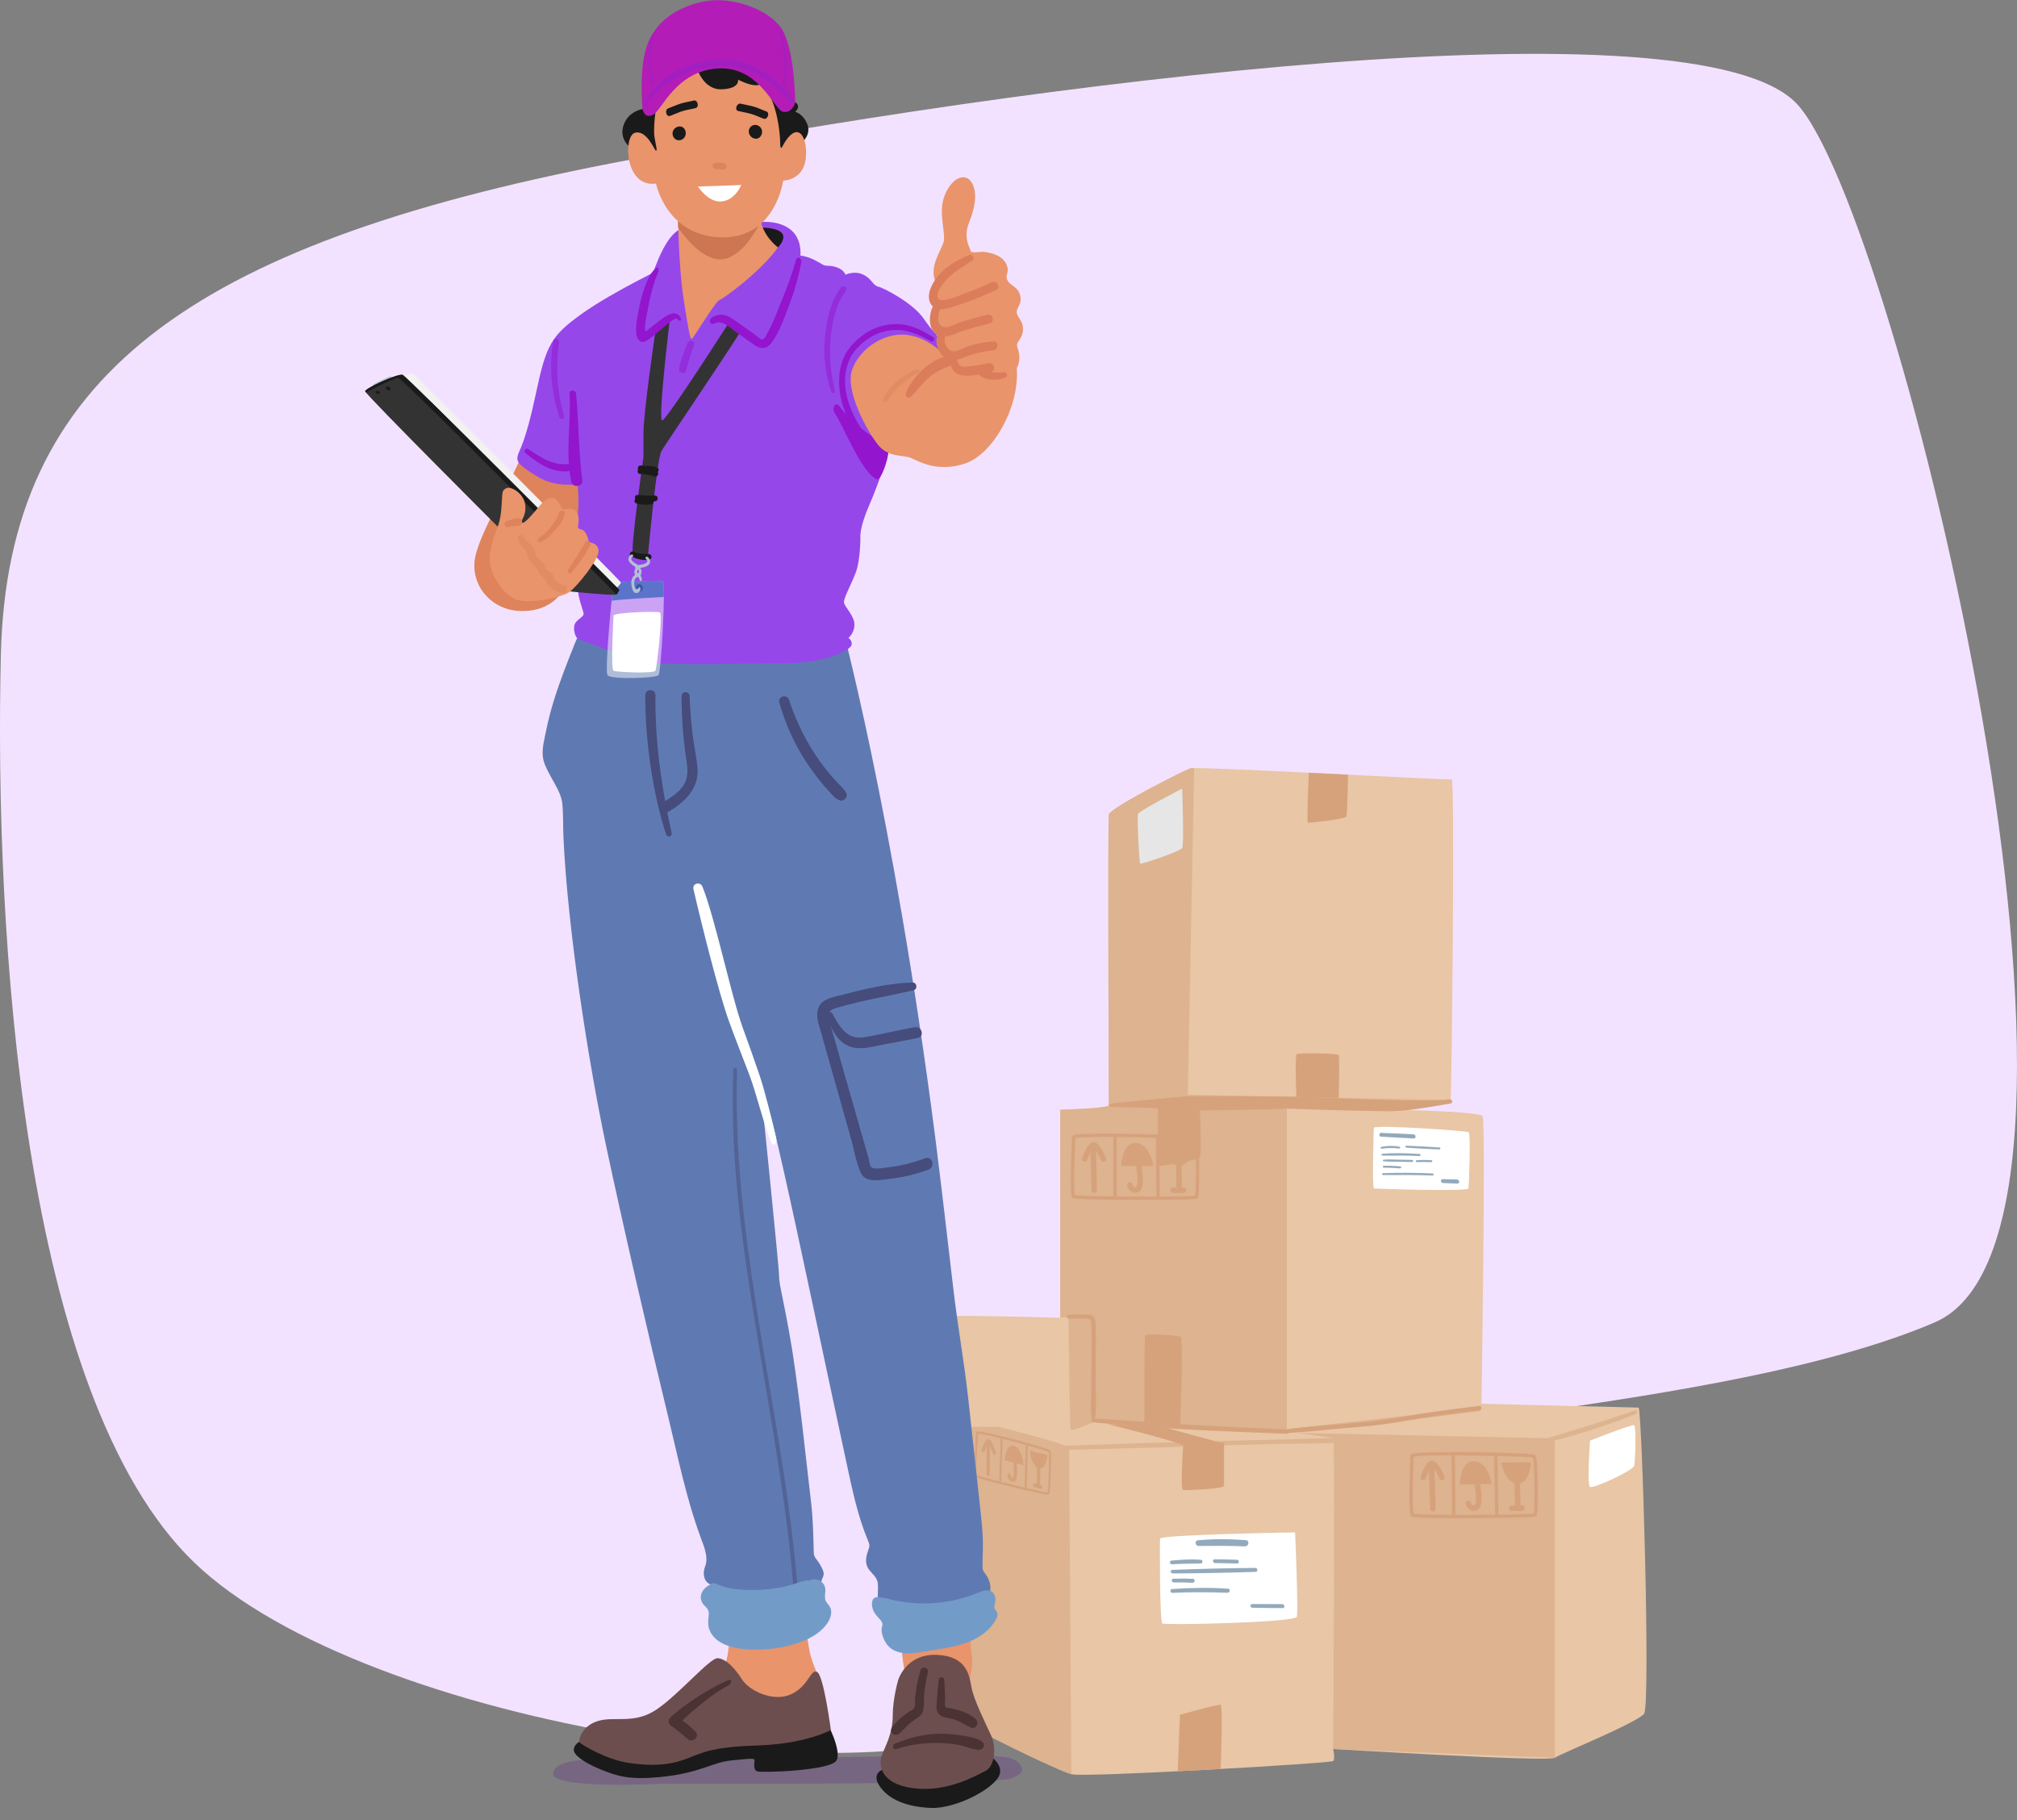 <svg width="164" height="148" viewBox="0 0 164 148" fill="none" xmlns="http://www.w3.org/2000/svg">
<rect x="0" y="0" width="164" height="148" fill="#808080" stroke="none"/>
<g clip-path="url(#clip0_1_3899)">
<path d="M84.389 139.057C85.932 137.925 94.766 123.79 100.677 119.699C106.588 115.609 140.165 114.872 157.299 107.535C174.433 100.198 154.26 17.029 146.082 8.426C137.903 -0.177 84.039 6.612 49.743 13.271C15.446 19.929 0.608 30.649 0.071 53.218C-0.466 75.788 1.768 113.516 15.767 127.031C29.765 140.547 73.492 147.05 84.389 139.057Z" fill="#F3E2FF"/>
<path d="M78.771 116.025C78.771 116.025 78.547 139.8 78.726 140.159C78.905 140.517 86.077 144.009 87.152 144.278C88.228 144.546 108.219 143.382 108.399 143.204C108.578 143.025 108.399 142.218 108.399 142.218C108.399 142.218 125.88 143.292 126.418 142.935C126.956 142.577 133.142 140.07 133.68 139.353C134.217 138.636 133.501 114.458 133.232 114.458C132.963 114.458 120.457 114.145 120.457 114.145C120.457 114.145 120.816 91.22 120.547 90.772C120.278 90.325 112.748 90.235 112.748 90.235C112.748 90.235 117.859 89.877 117.948 89.43C118.037 88.982 118.306 63.281 118.038 63.371C117.769 63.461 97.329 62.297 96.791 62.475C96.253 62.654 90.246 65.699 90.157 66.236C90.067 66.773 90.157 89.608 90.157 89.877C90.157 90.145 86.212 90.235 86.212 90.235V107.16C86.212 107.16 75.365 106.802 75.006 107.16C74.648 107.518 74.737 115.846 75.006 115.936C75.275 116.026 78.771 116.026 78.771 116.026L78.771 116.025Z" fill="#E8C6A6"/>
<path d="M132.926 114.686C130.566 115.521 128.185 116.244 125.784 116.951L105.53 116.518C105.53 116.518 108.005 116.847 108.363 116.953C107.084 116.951 105.799 117.016 104.523 117.045C103.041 117.078 101.559 117.112 100.078 117.15C97.084 117.225 94.091 117.309 91.099 117.408C89.622 117.457 88.144 117.501 86.667 117.571C85.547 117.113 81.19 116.025 81.19 116.025H78.77C78.77 116.025 78.546 139.801 78.725 140.159C78.902 140.513 85.892 143.92 87.106 144.266C87.098 142.981 86.941 120.007 86.928 117.883C92.586 117.773 98.243 117.543 103.9 117.413C105.407 117.378 106.923 117.395 108.43 117.328C108.553 120.417 108.398 142.218 108.398 142.218L126.417 142.935V117.131C128.65 116.554 130.861 115.811 133.009 114.988C133.194 114.916 133.118 114.619 132.926 114.687V114.686Z" fill="#DDB390"/>
<path d="M96.207 117.502C96.207 117.502 95.938 121.173 96.207 121.173C96.475 121.173 99.524 121.083 99.524 120.815V117.322L96.207 117.501V117.502Z" fill="#D6A27B"/>
<path d="M120.248 114.398C115.051 115.075 109.841 115.62 104.634 116.205V89.742L112.702 90.189L113.747 90.154C115.189 90.028 117.703 89.768 117.93 89.461C114.452 89.389 96.977 89.025 96.655 89.025C96.314 89.025 90.709 89.673 90.156 89.736C90.156 89.817 90.156 89.865 90.156 89.876C90.156 90.145 86.211 90.234 86.211 90.234V107.114H86.883C86.883 107.114 86.973 116.069 87.062 116.248C87.151 116.428 88.945 115.621 88.945 115.621L104.536 116.511C104.55 116.514 104.566 116.516 104.585 116.514C104.587 116.514 104.589 116.514 104.591 116.514L104.634 116.517V116.511C109.851 116.074 115.057 115.43 120.248 114.755C120.473 114.725 120.475 114.368 120.248 114.398Z" fill="#DDB390"/>
<path d="M89.072 90.094L89.393 90.995L96.565 89.652L97.095 62.456C96.927 62.457 96.821 62.463 96.789 62.474C96.251 62.653 90.245 65.698 90.156 66.235C90.066 66.772 90.156 89.607 90.156 89.876C90.156 89.968 89.687 90.04 89.073 90.094H89.072Z" fill="#DDB390"/>
<path d="M120.291 114.32C119.013 114.477 117.735 114.633 116.461 114.817C115.157 115.006 113.865 115.271 112.56 115.451C109.993 115.806 107.39 115.86 104.822 116.205C104.783 116.21 104.755 116.23 104.737 116.256C104.714 116.242 104.686 116.233 104.653 116.232C102.021 116.131 99.389 116.006 96.759 115.854C96.492 115.839 96.226 115.822 95.96 115.806C96.007 114.605 96.223 108.762 95.983 108.682C95.714 108.592 93.203 108.413 93.114 108.592C93.034 108.751 93.049 114.36 93.053 115.61C91.69 115.515 90.327 115.422 88.964 115.352C89.009 115.33 89.046 115.285 89.055 115.216C89.172 114.272 89.085 113.266 89.089 112.314C89.094 111.346 89.099 110.379 89.104 109.411C89.106 108.962 89.114 108.512 89.094 108.064C89.083 107.788 89.113 107.383 88.968 107.131C88.829 106.89 88.529 106.907 88.286 106.896C87.817 106.874 87.348 106.876 86.88 106.905C86.681 106.917 86.677 107.217 86.88 107.217C87.267 107.215 87.653 107.217 88.039 107.232C88.207 107.239 88.569 107.186 88.675 107.356C88.748 107.472 88.721 107.77 88.729 107.899C88.778 108.693 88.746 109.496 88.743 110.291C88.738 111.112 88.735 111.933 88.731 112.754C88.726 113.563 88.647 114.415 88.74 115.217C88.748 115.286 88.783 115.33 88.828 115.352C88.68 115.387 88.701 115.633 88.875 115.651C94.107 116.195 99.401 116.387 104.656 116.588C104.733 116.591 104.784 116.552 104.809 116.499C104.826 116.506 104.844 116.509 104.865 116.508C106.145 116.45 107.424 116.3 108.7 116.186C109.956 116.073 111.217 115.986 112.468 115.821C113.72 115.657 114.958 115.399 116.206 115.214C117.565 115.011 118.929 114.844 120.293 114.677C120.518 114.65 120.521 114.293 120.293 114.321L120.291 114.32Z" fill="#D6A27B"/>
<path d="M105.409 89.202C105.409 89.202 105.262 85.802 105.441 85.712C105.619 85.622 108.758 85.622 108.847 85.802C108.937 85.98 108.847 89.273 108.847 89.273L105.409 89.202Z" fill="#D6A27B"/>
<path d="M106.415 62.834C106.415 62.834 106.247 66.907 106.337 66.907C106.427 66.907 109.385 66.639 109.474 66.37C109.564 66.102 109.604 62.993 109.604 62.993L106.415 62.835V62.834Z" fill="#D6A27B"/>
<path d="M95.759 144.031L95.938 139.441C95.938 139.441 99.075 138.546 99.255 138.636C99.434 138.726 99.255 143.845 99.255 143.845L95.759 144.031Z" fill="#D6A27B"/>
<path d="M97.509 94.973C97.503 92.639 97.375 92.529 97.314 92.477C97.127 92.317 93.56 92.231 92.471 92.208C91.374 92.185 87.761 92.126 87.291 92.309C87.196 92.346 87.17 92.406 87.165 92.451V92.462C87.163 92.474 87.112 93.64 87.086 94.813C87.033 97.247 87.134 97.333 87.208 97.397C87.259 97.44 87.394 97.555 92.321 97.567C93.568 97.57 94.801 97.563 95.703 97.548C97.302 97.52 97.331 97.487 97.383 97.426C97.496 97.293 97.51 95.832 97.508 94.973H97.509ZM87.393 97.184C87.301 96.822 87.341 94.578 87.43 92.546C87.732 92.462 89 92.439 90.525 92.451L90.531 97.285H90.8L90.793 92.453C91.83 92.464 92.962 92.49 93.983 92.521L94.032 97.302C91.337 97.313 87.858 97.268 87.393 97.183V97.184ZM94.301 97.301L94.251 92.529C95.711 92.578 96.89 92.639 97.133 92.689C97.276 93.147 97.261 96.687 97.174 97.227C96.873 97.269 95.718 97.293 94.3 97.301H94.301Z" fill="#D6A27B"/>
<path d="M89.114 93.562C89.245 93.758 89.399 94.045 89.521 94.333C89.57 94.447 89.701 94.5 89.815 94.452C89.928 94.403 89.982 94.272 89.933 94.159C89.74 93.7 89.356 92.925 88.964 92.878C88.552 92.829 88.206 93.55 87.989 94.164C87.956 94.253 87.986 94.35 88.054 94.409C88.074 94.425 88.098 94.44 88.125 94.449C88.242 94.491 88.37 94.43 88.411 94.313C88.486 94.102 88.579 93.89 88.669 93.715L88.748 96.787C88.749 96.854 88.78 96.912 88.826 96.952C88.867 96.987 88.92 97.007 88.978 97.005C89.101 97.002 89.199 96.899 89.195 96.776L89.113 93.561L89.114 93.562Z" fill="#D6A27B"/>
<path d="M96.968 93.065L94.555 93.058C94.555 93.058 94.776 94.47 95.625 94.737L95.65 96.563H95.395C95.271 96.563 95.171 96.664 95.171 96.788C95.171 96.856 95.201 96.916 95.25 96.958C95.289 96.992 95.34 97.011 95.396 97.011H96.222C96.346 97.01 96.446 96.91 96.446 96.786C96.446 96.662 96.345 96.562 96.221 96.562H96.098L96.073 94.762C96.917 94.583 96.967 93.064 96.967 93.064L96.968 93.065Z" fill="#D6A27B"/>
<path d="M92.827 94.812L93.781 94.814C93.781 94.814 93.497 92.997 92.36 92.944C91.223 92.892 91.161 94.807 91.161 94.807L92.373 94.81C92.496 95.608 92.519 96.351 92.414 96.481C92.353 96.553 92.307 96.55 92.265 96.537C92.168 96.505 92.092 96.395 92.088 96.348C92.078 96.224 91.97 96.133 91.847 96.142C91.724 96.151 91.631 96.26 91.641 96.383C91.653 96.543 91.751 96.709 91.888 96.826C91.959 96.887 92.04 96.934 92.126 96.962C92.358 97.037 92.587 96.968 92.754 96.771C93.021 96.46 92.927 95.474 92.826 94.811L92.827 94.812Z" fill="#D6A27B"/>
<path d="M125.032 120.814C125.009 118.48 124.88 118.371 124.818 118.32C124.629 118.161 121.062 118.101 119.973 118.087C118.876 118.072 115.262 118.039 114.794 118.225C114.7 118.264 114.674 118.324 114.669 118.369V118.379C114.668 118.391 114.625 119.557 114.607 120.731C114.571 123.165 114.673 123.251 114.748 123.314C114.799 123.357 114.935 123.471 119.863 123.447C121.11 123.441 122.343 123.425 123.244 123.403C124.844 123.364 124.872 123.33 124.924 123.268C125.037 123.134 125.039 121.674 125.031 120.815L125.032 120.814ZM114.931 123.1C114.836 122.739 114.859 120.494 114.934 118.46C115.236 118.374 116.502 118.342 118.027 118.343L118.07 123.178L118.339 123.175L118.296 118.344C119.333 118.347 120.466 118.364 121.486 118.389L121.57 123.17C118.876 123.2 115.396 123.181 114.931 123.1ZM121.839 123.166L121.755 118.395C123.215 118.433 124.395 118.486 124.637 118.533C124.784 118.991 124.795 122.53 124.712 123.071C124.411 123.116 123.256 123.148 121.838 123.167L121.839 123.166Z" fill="#D6A27B"/>
<path d="M116.626 119.465C116.758 119.66 116.915 119.946 117.038 120.234C117.088 120.347 117.219 120.4 117.333 120.35C117.446 120.301 117.499 120.17 117.45 120.056C117.253 119.6 116.863 118.827 116.471 118.784C116.058 118.737 115.718 119.461 115.505 120.076C115.474 120.166 115.503 120.262 115.573 120.321C115.593 120.338 115.617 120.352 115.644 120.361C115.761 120.402 115.888 120.339 115.929 120.223C116.002 120.012 116.094 119.799 116.183 119.624L116.284 122.696C116.287 122.762 116.317 122.82 116.364 122.859C116.405 122.894 116.458 122.913 116.516 122.912C116.64 122.907 116.736 122.804 116.732 122.68L116.626 119.467V119.465Z" fill="#D6A27B"/>
<path d="M124.476 118.91L122.063 118.921C122.063 118.921 122.295 120.331 123.144 120.591L123.183 122.418L122.928 122.42C122.804 122.421 122.705 122.523 122.706 122.647C122.706 122.714 122.737 122.775 122.786 122.816C122.825 122.849 122.876 122.869 122.932 122.868L123.758 122.861C123.881 122.86 123.981 122.758 123.98 122.635C123.979 122.511 123.877 122.412 123.753 122.413H123.63L123.592 120.614C124.435 120.428 124.474 118.91 124.474 118.91H124.476Z" fill="#D6A27B"/>
<path d="M120.348 120.687L121.302 120.683C121.302 120.683 121.004 118.868 119.867 118.824C118.73 118.78 118.681 120.696 118.681 120.696L119.893 120.69C120.022 121.487 120.05 122.229 119.948 122.36C119.887 122.432 119.84 122.43 119.799 122.416C119.702 122.386 119.625 122.277 119.621 122.228C119.611 122.105 119.502 122.014 119.379 122.024C119.256 122.034 119.164 122.143 119.174 122.266C119.188 122.427 119.287 122.592 119.425 122.709C119.496 122.768 119.578 122.815 119.664 122.842C119.896 122.916 120.124 122.845 120.29 122.648C120.555 122.334 120.454 121.35 120.348 120.687Z" fill="#D6A27B"/>
<path d="M85.435 119.771C85.489 118.081 85.416 117.984 85.381 117.937C85.274 117.795 83.165 117.228 82.521 117.058C81.873 116.887 79.735 116.332 79.453 116.398C79.396 116.412 79.379 116.451 79.374 116.483V116.49C79.373 116.498 79.313 117.335 79.269 118.18C79.177 119.934 79.235 120.011 79.278 120.067C79.307 120.106 79.384 120.208 82.3 120.915C83.038 121.093 83.768 121.263 84.302 121.379C85.25 121.586 85.268 121.565 85.3 121.528C85.37 121.448 85.414 120.393 85.435 119.771ZM79.391 119.94C79.346 119.664 79.425 118.047 79.529 116.588C79.71 116.57 80.46 116.733 81.363 116.957L81.246 120.456L81.406 120.494L81.521 116.997C82.134 117.151 82.805 117.33 83.407 117.498L83.318 120.965C81.722 120.591 79.664 120.067 79.391 119.94H79.391ZM83.477 121.002L83.567 117.542C84.43 117.783 85.127 117.995 85.268 118.065C85.342 118.417 85.246 120.976 85.18 121.354C85 121.343 84.317 121.197 83.477 121.002Z" fill="#D6A27B"/>
<path d="M80.501 117.562C80.573 117.723 80.658 117.952 80.722 118.178C80.748 118.267 80.824 118.325 80.893 118.306C80.961 118.288 80.996 118.2 80.971 118.111C80.867 117.751 80.659 117.136 80.429 117.047C80.186 116.953 79.963 117.426 79.82 117.839C79.799 117.9 79.814 117.974 79.853 118.026C79.865 118.041 79.878 118.055 79.894 118.066C79.961 118.112 80.039 118.086 80.067 118.007C80.116 117.865 80.176 117.725 80.234 117.612L80.204 119.846C80.204 119.894 80.22 119.941 80.246 119.976C80.269 120.007 80.301 120.03 80.335 120.036C80.408 120.052 80.469 119.991 80.469 119.901L80.5 117.563L80.501 117.562Z" fill="#D6A27B"/>
<path d="M85.162 118.314L83.733 117.967C83.733 117.967 83.829 119.02 84.324 119.333L84.294 120.659L84.143 120.623C84.07 120.606 84.008 120.664 84.005 120.754C84.003 120.803 84.02 120.851 84.047 120.888C84.069 120.917 84.099 120.939 84.132 120.947L84.621 121.063C84.694 121.08 84.756 121.022 84.76 120.933C84.762 120.843 84.705 120.756 84.632 120.739L84.559 120.723L84.589 119.416C85.094 119.406 85.161 118.314 85.161 118.314H85.162Z" fill="#D6A27B"/>
<path d="M82.667 118.991L83.232 119.129C83.232 119.129 83.109 117.773 82.437 117.575C81.766 117.376 81.681 118.753 81.681 118.753L82.398 118.927C82.451 119.522 82.446 120.062 82.381 120.142C82.343 120.185 82.316 120.177 82.291 120.161C82.234 120.125 82.192 120.034 82.191 120C82.189 119.909 82.127 119.827 82.054 119.817C81.981 119.806 81.923 119.871 81.926 119.962C81.929 120.079 81.983 120.213 82.061 120.318C82.101 120.372 82.149 120.417 82.199 120.45C82.334 120.537 82.471 120.519 82.576 120.4C82.741 120.212 82.71 119.486 82.667 118.992V118.991Z" fill="#D6A27B"/>
<path d="M111.704 91.714C111.704 91.714 111.54 96.602 111.715 96.637C111.891 96.672 119.345 96.904 119.398 96.64C119.451 96.377 119.583 92.193 119.424 92.069C119.267 91.947 111.669 91.431 111.703 91.713L111.704 91.714Z" fill="white"/>
<path d="M114.924 92.235C114.047 92.193 113.17 92.146 112.293 92.12C112.122 92.115 112.1 92.411 112.273 92.424C113.164 92.486 114.056 92.529 114.949 92.576C115.167 92.588 115.143 92.246 114.925 92.235H114.924Z" fill="#93AABC"/>
<path d="M113.793 93.244C113.31 93.149 112.813 93.164 112.329 93.253C112.231 93.271 112.239 93.428 112.34 93.411C112.815 93.333 113.285 93.339 113.763 93.392C113.859 93.403 113.89 93.262 113.792 93.243L113.793 93.244Z" fill="#93AABC"/>
<path d="M117.057 93.311C116.156 93.24 115.252 93.201 114.35 93.162C114.245 93.158 114.259 93.317 114.361 93.324C115.255 93.382 116.151 93.441 117.047 93.467C117.135 93.47 117.146 93.318 117.057 93.311V93.311Z" fill="#93AABC"/>
<path d="M115.434 93.836C114.431 93.767 113.402 93.737 112.4 93.821C112.301 93.829 112.313 93.972 112.411 93.972C113.418 93.967 114.416 93.953 115.423 94.005C115.518 94.011 115.53 93.843 115.434 93.837V93.836Z" fill="#93AABC"/>
<path d="M114.808 94.315C114.422 94.308 114.036 94.303 113.65 94.298C113.268 94.293 112.874 94.26 112.494 94.298C112.424 94.305 112.411 94.415 112.485 94.425C112.857 94.475 113.244 94.457 113.617 94.465C114.018 94.473 114.418 94.482 114.82 94.489C114.932 94.491 114.92 94.317 114.807 94.315H114.808Z" fill="#93AABC"/>
<path d="M116.4 94.344C115.993 94.316 115.586 94.311 115.179 94.344C115.081 94.353 115.092 94.499 115.19 94.497C115.591 94.488 115.989 94.486 116.39 94.503C116.479 94.507 116.49 94.35 116.4 94.344Z" fill="#93AABC"/>
<path d="M113.865 94.843C113.412 94.802 112.957 94.781 112.503 94.796C112.403 94.799 112.416 94.949 112.514 94.95C112.954 94.955 113.393 94.969 113.831 95.006C113.937 95.015 113.971 94.853 113.865 94.843V94.843Z" fill="#93AABC"/>
<path d="M116.478 95.418C115.135 95.359 113.785 95.345 112.441 95.397C112.342 95.402 112.354 95.551 112.452 95.55C113.799 95.538 115.144 95.543 116.49 95.586C116.598 95.589 116.585 95.423 116.478 95.418Z" fill="#93AABC"/>
<path d="M118.474 95.911C118.083 95.898 117.693 95.889 117.303 95.882C117.097 95.878 117.124 96.189 117.325 96.199C117.715 96.216 118.105 96.232 118.496 96.245C118.711 96.251 118.687 95.918 118.473 95.911H118.474Z" fill="#93AABC"/>
<path d="M117.854 89.39C116.102 89.682 109.085 89.306 107.346 89.237C103.918 89.103 96.839 89.132 96.839 89.132C96.815 89.097 90.341 89.709 90.317 89.736L90.296 89.747C90.228 89.785 90.199 89.886 90.242 89.953C90.262 89.983 90.286 90.003 90.314 90.014C90.337 90.041 92.692 90.022 93.834 90.112C93.938 90.121 94.041 90.128 94.145 90.137V94.756C94.145 94.935 97.373 94.309 97.552 94.129C97.702 93.979 97.6 91.185 97.564 90.286C99.832 90.276 104.5 90.194 104.523 90.137C105.932 90.21 113.407 90.422 113.407 90.34C114.449 90.361 117.513 89.805 117.949 89.732C118.175 89.695 118.079 89.351 117.854 89.39V89.39Z" fill="#D6A27B"/>
<path d="M90.016 115.791C90.016 115.791 96.207 117.322 96.296 117.591C96.385 117.86 99.613 117.412 99.613 117.412L94.682 116.069L90.016 115.791Z" fill="#D6A27B"/>
<path d="M105.304 124.604C105.304 124.604 94.354 124.793 94.323 125.114C94.293 125.435 94.294 131.839 94.502 132.009C94.711 132.178 105.295 131.932 105.44 131.472C105.583 131.012 105.304 124.603 105.304 124.603V124.604Z" fill="white"/>
<path d="M101.297 125.238C100.016 125.141 98.696 125.128 97.416 125.245C97.111 125.273 97.167 125.714 97.464 125.711C98.72 125.699 99.965 125.694 101.22 125.743C101.541 125.755 101.631 125.264 101.298 125.239L101.297 125.238Z" fill="#93AABC"/>
<path d="M97.647 126.836C96.857 126.767 96.044 126.825 95.257 126.898C95.061 126.916 95.093 127.214 95.288 127.2C96.072 127.143 96.855 127.16 97.639 127.135C97.809 127.13 97.818 126.851 97.647 126.835V126.836Z" fill="#93AABC"/>
<path d="M100.603 126.836C99.99 126.803 99.376 126.797 98.762 126.797C98.564 126.797 98.598 127.102 98.793 127.102C99.395 127.105 99.995 127.124 100.596 127.136C100.765 127.14 100.775 126.847 100.603 126.836Z" fill="#93AABC"/>
<path d="M102.061 127.494C99.815 127.513 97.564 127.57 95.319 127.655C95.13 127.662 95.164 127.946 95.349 127.945C97.596 127.933 99.849 127.894 102.094 127.816C102.304 127.808 102.266 127.492 102.061 127.495L102.061 127.494Z" fill="#93AABC"/>
<path d="M97.008 128.389C96.475 128.356 95.942 128.354 95.408 128.372C95.209 128.379 95.243 128.683 95.44 128.678C95.946 128.666 96.452 128.678 96.959 128.703C97.162 128.713 97.214 128.4 97.008 128.388V128.389Z" fill="#93AABC"/>
<path d="M99.853 129.186C98.341 129.076 96.813 129.109 95.302 129.212C95.099 129.226 95.133 129.536 95.335 129.526C96.826 129.449 98.31 129.469 99.802 129.515C100.011 129.522 100.071 129.202 99.853 129.186Z" fill="#93AABC"/>
<path d="M104.26 130.442C103.441 130.435 102.621 130.43 101.803 130.436C101.607 130.438 101.644 130.731 101.833 130.735C102.653 130.753 103.473 130.761 104.293 130.765C104.502 130.766 104.467 130.444 104.26 130.442Z" fill="#93AABC"/>
<path d="M96.117 64.13C96.117 64.13 96.296 68.697 96.117 68.966C95.938 69.234 92.799 70.308 92.71 70.219C92.62 70.13 92.441 66.459 92.531 66.19C92.621 65.921 96.117 64.13 96.117 64.13H96.117Z" fill="#E6E6E6"/>
<path d="M129.286 117.143C129.286 117.143 129.017 120.726 129.286 120.904C129.555 121.083 132.782 119.562 132.872 119.203C132.962 118.845 133.051 115.979 132.872 115.89C132.693 115.8 129.286 117.143 129.286 117.143Z" fill="white"/>
<path d="M59.178 130.757C59.178 130.757 59.604 134.161 58.837 135.608C58.07 137.055 60.711 139.438 60.711 139.438L66.931 137.141C66.931 137.141 65.994 135.268 65.823 134.246C65.653 133.225 64.971 129.395 64.971 129.395L59.177 130.757H59.178Z" fill="#E9946B"/>
<path d="M77.512 142.766L48.696 143.103C48.696 143.103 45.098 142.887 44.97 144.204C44.843 145.522 53.775 145.043 53.775 145.043C54.121 145.045 54.467 145.045 54.814 145.046C55.739 145.049 56.663 145.05 57.587 145.051C58.919 145.053 60.251 145.052 61.581 145.051C63.149 145.049 64.716 145.045 66.284 145.037C67.916 145.029 69.548 145.017 71.18 145C72.706 144.985 74.232 144.965 75.757 144.935C77.006 144.911 78.253 144.882 79.501 144.833C80.3 144.801 81.104 144.774 81.899 144.685C82.101 144.662 82.262 144.596 82.451 144.516C82.746 144.39 83.186 144.161 83.098 143.796C83.033 143.525 82.778 143.258 82.528 143.121C81.999 142.832 81.329 142.843 80.737 142.795C79.664 142.709 78.586 142.754 77.511 142.767L77.512 142.766Z" fill="#776682"/>
<path d="M79.165 131.272L74.362 128.438C74.362 128.438 73.416 132.055 73.312 133.308C73.207 134.561 73.814 137.287 73.814 137.287L78.147 138.19C78.147 138.19 79.286 136.342 78.999 134.489C78.758 132.935 79.042 131.788 79.137 131.405C79.156 131.332 79.167 131.287 79.166 131.272H79.165Z" fill="#E9946B"/>
<path d="M71.83 143.869C71.83 143.869 70.805 144.167 71.518 145.234C72.23 146.301 73.654 146.924 75.701 147.013C77.748 147.102 81.13 145.323 81.308 144.168C81.486 143.012 79.617 142.3 79.617 142.3L71.83 143.869Z" fill="#1A1A1A"/>
<path d="M73.03 136.61C73.03 136.61 73.654 134.476 76.145 134.565C78.637 134.654 78.816 136.254 78.994 137.232C79.172 138.21 80.151 140.166 80.596 141.144C81.041 142.121 80.863 143.633 80.151 143.989C79.438 144.345 77.035 145.767 74.276 145.411C71.517 145.055 71.428 143.455 71.695 142.744C71.962 142.032 72.585 140.966 72.585 139.543C72.585 138.121 73.03 136.609 73.03 136.609V136.61Z" fill="#6D4E4E"/>
<path d="M79.897 141.661C79.454 141.3 78.771 141.217 78.219 141.126C77.613 141.025 76.996 140.969 76.381 140.979C75.108 140.998 73.932 141.312 72.761 141.783C72.494 141.891 72.599 142.324 72.883 142.226C73.965 141.851 75.163 141.714 76.302 141.733C76.875 141.744 77.443 141.792 78.005 141.9C78.533 142.002 79.106 142.291 79.639 142.282C79.927 142.277 80.152 141.871 79.896 141.662L79.897 141.661Z" fill="#4B3333"/>
<path d="M74.842 135.825C74.697 136.32 74.579 136.817 74.501 137.328C74.462 137.584 74.429 137.843 74.403 138.102C74.383 138.313 74.426 138.65 74.351 138.841C74.286 139.006 74.054 139.094 73.904 139.193C73.735 139.305 73.572 139.426 73.414 139.553C73.078 139.825 72.726 140.137 72.506 140.514C72.279 140.904 72.786 141.252 73.106 140.977C73.471 140.663 73.771 140.287 74.154 139.988C74.452 139.756 74.872 139.587 75.018 139.214C75.186 138.786 75.101 138.215 75.145 137.76C75.203 137.164 75.308 136.573 75.442 135.991C75.531 135.602 74.955 135.44 74.841 135.825H74.842Z" fill="#4B3333"/>
<path d="M79.363 139.82C78.843 139.299 77.935 139.025 77.228 138.893C77.04 138.858 76.927 138.883 76.866 138.763C76.786 138.605 76.847 138.256 76.844 138.079C76.836 137.588 76.794 137.1 76.778 136.61C76.768 136.314 76.347 136.321 76.323 136.61C76.275 137.187 76.208 137.76 76.168 138.338C76.142 138.723 76.067 139.17 76.403 139.448C76.717 139.707 77.274 139.708 77.654 139.845C78.122 140.012 78.516 140.307 78.972 140.491C79.36 140.648 79.626 140.084 79.363 139.821V139.82Z" fill="#4B3333"/>
<path d="M45.367 64.227C45.554 64.609 45.696 65.002 45.733 65.449C45.802 66.3 45.774 67.152 45.811 68.005C46.127 75.281 47.789 86.131 49.294 93.234C50.632 99.543 52.749 108.715 54.276 114.981C55.096 118.343 55.772 121.794 56.98 125.041C57.139 125.468 57.308 125.894 57.392 126.342C57.437 126.582 57.458 126.83 57.414 127.07C57.376 127.274 57.293 127.467 57.25 127.67C57.158 128.095 57.291 128.609 57.683 128.798C57.783 128.845 57.895 128.872 57.974 128.949C58.136 129.105 58.076 129.371 58.011 129.587C57.858 130.095 57.746 130.637 57.819 131.167C57.886 131.655 57.944 132.224 58.136 132.681C58.475 133.486 59.285 133.621 60.076 133.774C61.941 134.133 63.928 133.876 65.626 133.021C66.111 132.777 66.585 132.476 66.899 132.033C67.38 131.354 67.051 130.554 66.928 129.802C66.847 129.296 66.621 128.928 66.844 128.397C66.889 128.288 66.949 128.183 66.967 128.066C66.997 127.886 66.928 127.706 66.849 127.541C66.733 127.301 66.595 127.074 66.435 126.862C66.349 126.748 66.256 126.636 66.21 126.502C66.173 126.392 66.168 126.274 66.165 126.157C66.127 124.832 66.109 123.543 65.956 122.227C65.489 118.246 65.061 114.008 64.455 110.045C64.426 109.858 64.397 109.671 64.366 109.485C63.728 105.66 63.345 104.513 63.345 103.749C63.345 102.985 61.817 88.128 61.817 88.128C61.817 88.128 62.242 89.078 62.839 91.448C63.147 92.667 63.426 93.894 63.703 95.12C64.085 96.816 64.456 98.515 64.824 100.215C65.258 102.22 65.687 104.228 66.114 106.234C66.571 108.382 67.028 110.529 67.485 112.677C67.937 114.8 68.39 116.923 68.847 119.044C69.302 121.156 69.738 123.275 70.577 125.277C70.638 125.42 70.7 125.569 70.689 125.724C70.682 125.823 70.646 125.916 70.611 126.009C70.444 126.459 70.322 126.972 70.523 127.408C70.718 127.833 71.183 128.099 71.329 128.542C71.386 128.717 71.388 128.904 71.39 129.089C71.394 129.655 71.298 130.324 71.483 130.858C71.689 131.455 71.815 132.085 71.991 132.693C72.106 133.086 72.191 133.595 72.533 133.848C72.789 134.039 73.14 134.025 73.458 133.988C75.019 133.807 76.517 133.268 77.956 132.636C78.832 132.251 79.723 131.806 80.322 131.059C80.577 130.74 80.604 130.566 80.511 130.2C80.403 129.779 80.571 129.367 80.519 128.945C80.478 128.611 80.352 128.287 80.15 128.017C80.066 127.906 79.968 127.801 79.922 127.67C79.885 127.564 79.884 127.451 79.885 127.339C79.889 126.492 79.95 125.645 79.898 124.8C79.85 124.037 79.77 123.281 79.687 122.52C79.373 119.636 79.06 116.752 78.742 113.868C78.349 110.318 77.91 108.195 77.497 104.648C77.125 101.455 76.451 95.643 76.04 92.455C72.626 65.94 68.194 49.861 68.194 49.861L60.666 48.124C60.352 47.967 59.077 48.463 58.749 48.533C57.273 48.847 55.795 49.161 54.319 49.476C52.806 49.798 51.306 50.175 49.797 50.513C49.159 50.656 48.314 50.683 47.73 50.971C47.228 51.219 46.964 51.758 46.768 52.251C46.147 53.805 45.526 55.362 45.033 56.963C44.788 57.759 44.574 58.565 44.41 59.382C44.27 60.086 44.029 60.941 44.157 61.659C44.249 62.185 44.549 62.708 44.797 63.174C44.99 63.536 45.197 63.877 45.369 64.227H45.367Z" fill="#5F7AB3"/>
<path d="M63.097 92.469C62.798 91.186 62.186 88.698 61.763 87.45C61.322 86.151 60.863 84.859 60.392 83.572C59.465 81.034 58.131 74.604 57.115 72.101C56.935 71.657 56.275 71.825 56.385 72.302C57.049 75.192 58.431 80.682 59.233 82.934C59.771 84.445 60.376 85.93 60.942 87.431C61.495 88.897 62.081 91.364 62.672 92.808C62.883 93.323 63.231 93.037 63.098 92.468L63.097 92.469Z" fill="white"/>
<path d="M47.203 141.583C47.203 141.583 46.701 141.783 46.654 142.251C46.609 142.694 47.459 143.312 48.832 143.88C50.204 144.449 51.23 144.738 53.666 144.501C56.971 144.18 57.852 143.305 59.504 143.145C61.157 142.984 61.331 142.967 61.348 143.141C61.365 143.315 61.199 143.895 61.565 144.035C61.929 144.175 67.572 143.98 68.018 143.147C68.465 142.314 67.194 139.976 67.194 139.976L47.204 141.585L47.203 141.583Z" fill="#1A1A1A"/>
<path d="M67.555 140.68C67.555 140.68 65.509 141.814 61.568 141.934C57.628 142.053 56.992 142.599 55.634 143.082C54.276 143.564 52.876 143.613 51.094 143.348C49.312 143.082 47.228 141.845 47.124 141.679C47.02 141.513 47.284 140.33 48.65 139.934C50.017 139.538 51.581 140.23 53.393 139.001C55.206 137.773 57.727 134.808 58.344 134.836C58.962 134.864 59.686 135.539 60.309 136.531C60.933 137.524 62.909 138.428 64.337 137.763C65.766 137.097 65.873 135.738 66.421 135.949C66.968 136.159 67.556 140.68 67.556 140.68H67.555Z" fill="#6D4E4E"/>
<path d="M56.571 140.834C56.246 140.478 55.877 140.177 55.483 139.905C56.367 139.041 58.112 137.615 59.212 137.046C59.513 136.891 59.536 136.48 59.207 136.619C57.785 137.218 55.571 138.614 54.47 139.698C54.314 139.852 54.347 140.19 54.529 140.309C55.035 140.644 55.476 141.037 55.936 141.43C56.304 141.745 56.913 141.211 56.571 140.834Z" fill="#4B3333"/>
<path d="M56.713 62.465C56.635 61.513 56.41 60.572 56.301 59.621C56.185 58.618 56.107 57.606 56.071 56.597C56.056 56.182 55.425 56.174 55.422 56.594C55.411 58.333 55.546 60.056 55.808 61.776C55.928 62.563 55.992 63.315 55.486 63.986C55.112 64.482 54.594 64.811 54.084 65.147C53.571 62.298 53.252 59.416 53.29 56.517C53.297 55.99 52.473 55.984 52.469 56.513C52.439 60.029 53.061 64.514 54.163 67.86C54.257 68.142 54.67 68.031 54.609 67.739C54.56 67.5 54.302 66.298 54.255 66.058C54.27 66.052 54.286 66.044 54.302 66.035C55.643 65.269 56.848 64.124 56.712 62.464L56.713 62.465Z" fill="#464C7B"/>
<path d="M68.825 64.541C68.677 64.184 68.398 63.964 68.135 63.686C67.868 63.404 67.61 63.113 67.363 62.814C66.893 62.247 66.464 61.647 66.072 61.024C65.265 59.739 64.628 58.352 64.157 56.912C63.994 56.415 63.224 56.618 63.366 57.13C63.793 58.667 64.431 60.133 65.261 61.497C65.661 62.155 66.106 62.783 66.583 63.388C66.839 63.711 67.107 64.026 67.386 64.331C67.656 64.628 67.899 64.938 68.28 65.086C68.576 65.201 68.95 64.843 68.824 64.542L68.825 64.541Z" fill="#464C7B"/>
<path opacity="0.5" d="M62.923 114.817C61.933 108.963 60.854 102.871 60.291 96.956C59.976 93.642 59.828 90.315 59.928 86.987C59.934 86.793 59.635 86.794 59.627 86.987C59.4 92.833 60.028 98.668 60.901 104.44C61.784 110.285 62.924 116.331 63.739 122.187C64.206 125.532 64.559 128.894 64.701 132.269C64.71 132.487 65.05 132.488 65.04 132.269C64.794 126.405 63.9 120.596 62.923 114.817Z" fill="#464C7B"/>
<path d="M75.233 94.18C74.25 94.544 73.233 94.808 72.19 94.924C71.855 94.961 71.088 95.141 70.825 94.891C70.709 94.781 70.676 94.37 70.626 94.198C70.538 93.889 70.45 93.582 70.362 93.273C69.789 91.271 69.217 89.268 68.644 87.265C68.358 86.263 68.073 85.262 67.787 84.26C67.709 83.985 67.612 83.705 67.529 83.422C67.956 84.314 68.54 85.112 69.645 85.22C70.391 85.293 71.179 85.056 71.905 84.919C72.811 84.748 73.724 84.593 74.626 84.399C75.201 84.275 74.95 83.428 74.385 83.527C73.052 83.76 71.736 84.085 70.405 84.324C69.766 84.439 69.218 84.376 68.725 83.924C68.285 83.522 67.961 82.963 67.691 82.436C67.638 82.331 67.531 82.297 67.43 82.309C67.562 82.071 67.872 81.998 68.224 81.897C70.222 81.321 72.265 80.997 74.284 80.518C74.632 80.435 74.56 79.88 74.199 79.891C72.294 79.949 70.378 80.394 68.542 80.881C67.876 81.057 66.927 81.165 66.584 81.854C66.263 82.499 66.57 83.284 66.75 83.921C67.306 85.886 67.86 87.853 68.413 89.819C68.685 90.784 68.956 91.747 69.228 92.711C69.471 93.574 69.616 94.588 70.006 95.398C70.409 96.238 71.667 95.94 72.412 95.85C73.466 95.722 74.491 95.476 75.489 95.113C76.071 94.901 75.817 93.962 75.231 94.179L75.233 94.18Z" fill="#464C7B"/>
<path d="M67.576 130.955C67.535 130.545 67.14 130.366 67.086 130.002C67.025 129.585 67.24 129.205 66.967 128.812C66.727 128.468 66.392 128.39 66.001 128.45C65.904 128.465 65.83 128.503 65.775 128.553C65.694 128.52 65.601 128.507 65.501 128.53C64.903 128.664 64.331 128.9 63.728 129.031C63.098 129.169 62.459 129.25 61.814 129.275C60.631 129.324 59.307 129.296 58.219 128.786C58.031 128.698 57.867 128.74 57.76 128.842C57.161 129.123 56.726 129.771 57.151 130.413C57.233 130.536 57.355 130.616 57.444 130.727C57.639 130.971 57.647 131.123 57.616 131.427C57.577 131.836 57.537 132.189 57.702 132.575C58.4 134.203 61 134.222 62.47 134.095C64.075 133.956 66.38 133.395 67.313 131.928C67.496 131.64 67.612 131.299 67.576 130.955Z" fill="#739BC8"/>
<path d="M81.075 131.101C81.019 130.978 80.895 130.89 80.857 130.759C80.823 130.642 80.866 130.519 80.895 130.402C80.984 130.052 80.938 129.623 80.637 129.424C80.308 129.206 79.872 129.371 79.508 129.521C77.329 130.42 74.87 130.624 72.573 130.096C72.198 130.009 71.826 129.904 71.442 129.867C70.75 129.8 70.835 130.644 71.048 131.05C71.175 131.292 71.374 131.488 71.553 131.694C71.648 131.803 71.743 131.926 71.75 132.07C71.754 132.162 71.722 132.251 71.704 132.342C71.644 132.622 71.714 132.914 71.821 133.181C71.929 133.452 72.079 133.712 72.29 133.914C72.633 134.242 73.112 134.397 73.586 134.432C74.059 134.467 74.532 134.392 75.001 134.318C75.34 134.265 75.679 134.211 76.017 134.157C76.97 134.007 77.933 133.853 78.825 133.486C79.717 133.12 80.545 132.515 80.992 131.661C81.083 131.487 81.156 131.279 81.076 131.101H81.075Z" fill="#739BC8"/>
<path d="M45.566 48.285C45.566 48.285 44.654 49.802 42.22 49.68C39.787 49.559 38.084 47.371 38.692 45.062C39.3 42.754 41.733 38.865 42.342 37.163C42.95 35.462 49.398 36.313 49.398 36.313L48.059 44.698L45.565 48.286L45.566 48.285Z" fill="#DE835C"/>
<path d="M72.391 36.313C72.391 36.313 71.54 39.108 70.688 41.053C69.837 42.997 69.958 43.727 69.958 43.727C69.958 43.727 69.958 45.549 69.593 46.522C69.229 47.493 68.621 48.587 68.621 48.952C68.621 49.317 69.472 50.046 69.472 50.775C69.472 51.503 68.985 51.868 68.985 51.868C68.985 51.868 69.35 52.112 69.229 52.476C69.107 52.84 67.282 53.934 63.755 53.934C60.227 53.934 54.509 54.177 52.684 53.813C50.86 53.449 47.453 52.112 47.088 51.99C46.723 51.868 46.601 51.139 46.723 50.775C46.844 50.41 47.453 50.167 47.453 49.924C47.453 49.681 46.972 48.628 46.969 47.697C46.967 46.765 46.912 42.473 47.001 41.581C47.089 40.689 46.967 39.352 46.967 39.352C46.967 39.352 45.264 39.716 43.682 38.745C42.1 37.773 41.979 37.53 42.1 37.043C42.221 36.557 42.708 36.072 43.56 32.061C44.411 28.051 44.776 27.321 47.331 25.499C49.885 23.675 54.509 21.489 54.509 21.489L64.85 20.759C64.85 20.759 65.458 20.759 66.188 21.124C66.918 21.488 66.918 21.61 67.283 21.61C67.648 21.61 68.499 21.731 68.743 22.339C68.743 22.339 69.473 21.975 70.202 22.339C70.933 22.704 70.933 23.19 71.419 23.311C71.906 23.432 74.217 24.648 75.068 25.863C75.92 27.078 76.163 27.2 76.163 27.2L77.113 29.878L72.391 36.315V36.313Z" fill="#9647EA"/>
<path d="M75.875 27.431C74.822 26.722 73.744 26.252 72.449 26.374C71.214 26.49 70.174 27.087 69.335 27.979C68.548 28.816 68.228 29.863 68.228 30.945C68.201 31.87 68.425 32.818 68.8 33.695C68.602 33.481 68.417 33.261 68.256 33.031C67.972 32.624 67.581 33.159 67.864 33.578C68.631 34.712 70.026 38.403 71.297 38.985C71.649 39.146 72.475 36.736 72.149 36.433C71.735 36.049 70.453 35.199 69.988 34.803C69.981 34.781 69.972 34.758 69.956 34.735C69.767 34.452 69.59 34.145 69.432 33.82C69.265 33.466 69.119 33.105 69.002 32.739C68.777 32.018 68.665 31.262 68.726 30.54C68.781 29.976 68.948 29.415 69.258 28.868C69.377 28.677 69.515 28.494 69.678 28.321C70.454 27.496 71.399 26.946 72.543 26.847C73.714 26.747 74.691 27.196 75.693 27.743C75.9 27.856 76.069 27.56 75.877 27.429L75.875 27.431Z" fill="#9315CE"/>
<path d="M47.349 39.078C47.036 36.734 47.068 34.368 46.84 32.014C46.807 31.678 46.283 31.669 46.307 32.014C46.438 33.922 46.111 35.849 46.252 37.756C46.215 37.74 46.172 37.733 46.121 37.737C44.917 37.845 43.912 37.168 42.962 36.514C42.773 36.383 42.531 36.69 42.714 36.836C43.717 37.64 44.769 38.404 46.121 38.333C46.196 38.328 46.256 38.302 46.301 38.262C46.339 38.575 46.392 38.887 46.464 39.198C46.576 39.681 47.417 39.587 47.348 39.078H47.349Z" fill="#9315CE"/>
<path opacity="0.5" d="M68.782 23.631C68.969 23.382 68.55 23.142 68.365 23.387C67.532 24.495 67.218 26.011 67.084 27.364C66.933 28.877 67.09 30.434 67.606 31.867C67.67 32.044 67.935 31.976 67.89 31.79C67.558 30.405 67.397 29.006 67.527 27.583C67.648 26.251 67.963 24.72 68.782 23.631V23.631Z" fill="#9315CE"/>
<path opacity="0.5" d="M45.86 33.812C45.272 31.823 45.194 29.835 45.458 27.789C45.492 27.529 45.044 27.467 44.996 27.726C44.622 29.783 44.836 31.936 45.48 33.916C45.558 34.155 45.932 34.056 45.859 33.812H45.86Z" fill="#9315CE"/>
<path opacity="0.5" d="M55.895 27.906C55.618 28.572 55.369 29.259 55.216 29.965C55.135 30.339 55.695 30.499 55.794 30.125C55.978 29.422 56.167 28.733 56.428 28.054C56.557 27.718 56.029 27.585 55.895 27.907V27.906Z" fill="#9315CE"/>
<path d="M53.296 26.913C53.296 26.913 52.319 33.517 52.319 35.218V37.163C52.319 37.163 51.224 44.818 51.467 45.062C51.711 45.305 52.683 45.183 52.683 45.183C52.683 45.183 53.414 37.284 53.778 36.676C54.143 36.069 60.328 26.951 60.459 26.527C60.591 26.104 59.439 25.961 59.439 25.961C59.439 25.961 54.204 34.185 53.839 34.185C53.473 34.185 54.474 25.871 54.474 25.871L53.295 26.912L53.296 26.913Z" fill="#333333"/>
<path d="M61.734 18.059C61.734 18.059 63.984 17.767 64.799 19.305C65.615 20.842 64.508 22.85 64.089 24.09C63.67 25.33 62.622 28.43 62.001 28.221C61.38 28.012 58.926 25.469 58.325 25.624C57.725 25.779 56.436 26.702 56.436 26.702L56.071 26.722C56.071 26.722 55.269 25.427 54.675 25.704C54.081 25.98 52.711 27.637 52.211 27.421C51.711 27.205 52.943 20.808 54.794 19.003C56.644 17.197 61.736 18.059 61.736 18.059H61.734Z" fill="#9647EA"/>
<path d="M61.929 18.511C61.929 18.511 64.752 18.455 63.26 20.119C61.768 21.783 60.149 21.142 60.149 21.142L61.929 18.511Z" fill="#1A1A1A"/>
<path d="M57.967 25.765C58.849 25.356 59.28 25.727 59.991 26.227C60.434 26.539 60.877 26.85 61.319 27.162C61.473 27.269 61.793 27.593 61.956 27.601C62.181 27.613 62.338 27.188 62.429 27.023C62.902 26.165 63.24 25.218 63.61 24.313C64.037 23.273 64.424 22.219 64.727 21.135C64.824 20.787 65.235 20.994 65.156 21.354C64.916 22.433 64.698 23.38 64.31 24.414C63.922 25.451 63.546 26.577 62.972 27.528C62.52 28.279 62.076 28.559 61.31 28.033C60.833 27.705 60.361 27.366 59.887 27.033C59.37 26.67 58.764 25.986 58.11 26.29C57.688 26.486 57.548 25.959 57.966 25.765H57.967Z" fill="#9315CE"/>
<path d="M51.926 25.218C52.035 24.601 52.2 23.996 52.406 23.405C52.597 22.859 52.825 22.28 53.249 21.869C53.289 21.831 53.331 21.793 53.385 21.776C53.438 21.761 53.504 21.775 53.532 21.822C53.55 21.851 53.551 21.887 53.55 21.921C53.543 22.17 53.372 22.453 53.292 22.691C53.196 22.979 53.109 23.269 53.029 23.562C52.868 24.158 52.739 24.763 52.631 25.37C52.548 25.834 52.375 26.478 52.471 26.964C52.492 26.951 52.515 26.939 52.541 26.924C52.667 26.823 52.794 26.724 52.921 26.624C53.174 26.426 53.43 26.23 53.686 26.036C54.166 25.67 55.022 25.054 55.37 25.919C55.462 26.147 55.184 26.125 55.051 25.925C54.836 25.599 52.744 27.939 52.195 27.81C51.386 27.62 51.831 25.76 51.926 25.218Z" fill="#9315CE"/>
<path d="M55.116 17.477C55.116 17.477 55.181 21.659 55.565 24.194C55.948 26.729 56.116 27.571 56.238 27.565C56.359 27.558 58.143 24.54 58.5 24.398C58.858 24.257 61.788 22.149 63.26 20.121C63.26 20.121 61.992 19.216 61.783 17.646C61.575 16.075 61.637 14.976 61.637 14.976L55.116 17.477Z" fill="#E9946B"/>
<path d="M52.757 45.051C52.319 45.047 51.94 45.051 51.529 44.862C51.286 44.752 51.073 45.096 51.316 45.227C51.755 45.463 52.32 45.617 52.816 45.49C53.062 45.428 53.008 45.055 52.757 45.052V45.051Z" fill="#1A1A1A"/>
<path d="M53.249 40.296C52.776 40.312 52.304 40.291 51.834 40.245C51.652 40.227 51.575 40.46 51.655 40.588C51.555 40.686 51.558 40.871 51.737 40.929C52.12 41.051 52.537 41.064 52.933 41.013C53.09 40.992 53.159 40.876 53.153 40.766C53.185 40.766 53.218 40.767 53.25 40.766C53.554 40.762 53.554 40.285 53.25 40.295L53.249 40.296Z" fill="#1A1A1A"/>
<path d="M53.478 38.38C53.577 38.28 53.597 38.108 53.436 38.029C53.012 37.821 52.567 37.925 52.119 37.851C51.913 37.818 51.798 38.056 51.892 38.183C51.792 38.306 51.843 38.536 52.051 38.537C52.467 38.539 52.835 38.633 53.232 38.746C53.443 38.806 53.605 38.523 53.479 38.38H53.478Z" fill="#1A1A1A"/>
<path opacity="0.5" d="M53.9 47.25C53.9 47.25 50.007 47.129 49.885 47.615C49.764 48.101 49.155 54.542 49.398 54.906C49.642 55.27 53.291 55.149 53.535 54.906C53.778 54.663 54.143 47.25 53.9 47.25Z" fill="white"/>
<path d="M53.9 47.25C53.9 47.25 50.007 47.129 49.885 47.615C49.856 47.732 49.798 48.201 49.73 48.848C50.399 48.739 53.169 48.583 53.978 48.538C53.986 47.77 53.964 47.25 53.9 47.25Z" fill="#5B74CA"/>
<path d="M49.885 50.045C49.885 50.045 49.642 54.42 49.885 54.541C50.129 54.663 53.17 54.785 53.291 54.541C53.413 54.298 53.9 49.924 53.656 49.802C53.413 49.681 50.007 49.802 49.885 50.045Z" fill="white"/>
<path d="M52.095 46.17C52.337 46.141 52.596 46.081 52.764 45.909C52.959 45.71 52.838 45.417 52.64 45.275C52.543 45.206 52.423 45.362 52.513 45.44C52.936 45.806 52.137 45.928 51.899 45.948C51.889 45.948 51.881 45.953 51.873 45.956C51.864 45.943 51.854 45.93 51.839 45.921C51.711 45.834 51.577 45.775 51.463 45.665C51.402 45.606 51.325 45.541 51.328 45.447C51.331 45.384 51.376 45.305 51.432 45.277C51.535 45.225 51.463 45.047 51.353 45.089C51.162 45.16 51.032 45.43 51.13 45.62C51.224 45.805 51.443 45.996 51.651 46.084C51.628 46.13 51.638 46.182 51.67 46.215C51.569 46.36 51.548 46.609 51.633 46.727C51.638 46.736 51.649 46.743 51.655 46.751C51.305 46.915 51.283 47.424 51.382 47.773C51.43 47.94 51.486 48.181 51.685 48.22C51.895 48.261 52.018 48.078 52.084 47.909C52.132 47.785 51.929 47.702 51.869 47.819C51.846 47.905 51.781 47.93 51.675 47.891C51.665 47.861 51.654 47.831 51.644 47.801C51.586 47.714 51.571 47.547 51.564 47.445C51.547 47.199 51.632 46.989 51.878 46.903C51.882 46.901 51.884 46.898 51.888 46.897C51.914 46.936 51.939 46.976 51.957 47.017C51.984 47.078 51.992 47.145 52.023 47.205C52.057 47.273 52.175 47.259 52.19 47.183C52.215 47.055 52.158 46.91 52.08 46.796C52.119 46.756 52.14 46.702 52.124 46.642C52.204 46.499 52.174 46.327 52.062 46.213C52.065 46.211 52.068 46.208 52.071 46.205C52.082 46.195 52.09 46.182 52.095 46.17ZM51.865 46.311C51.871 46.318 51.876 46.325 51.884 46.331C51.973 46.39 51.968 46.493 51.909 46.571C51.898 46.587 51.895 46.604 51.895 46.621C51.879 46.625 51.862 46.622 51.84 46.605C51.811 46.581 51.811 46.561 51.811 46.524C51.811 46.468 51.827 46.367 51.866 46.312L51.865 46.311Z" fill="#B0C1D3"/>
<path d="M52.273 47.759C52.252 47.652 52.185 47.562 52.083 47.52C51.988 47.48 51.878 47.491 51.797 47.555C51.711 47.623 51.664 47.741 51.717 47.841C51.766 47.932 51.891 47.9 51.922 47.815C51.93 47.791 51.926 47.757 51.95 47.741C51.973 47.727 52.005 47.741 52.023 47.757C52.093 47.811 52.087 47.935 52.064 48.01C52.04 48.086 52.141 48.114 52.183 48.06C52.252 47.97 52.296 47.876 52.274 47.759H52.273Z" fill="#3D57A4"/>
<path d="M58.874 21.062C60.241 20.806 61.32 19.056 61.686 18.328C61.628 17.907 61.612 18.206 61.612 18.206L56.543 17.175L55.079 17.279C55.104 17.601 55.136 18.067 55.147 18.517C55.655 19.254 57.264 21.363 58.875 21.062H58.874Z" fill="#CE7552"/>
<path d="M52.365 8.848C52.365 8.848 51.027 8.97 50.662 10.307C50.297 11.643 51.757 12.372 51.757 12.372L53.947 13.709L64.409 12.98L65.261 11.521C65.261 11.521 65.991 10.914 65.626 10.063C65.261 9.213 64.653 9.092 64.653 9.092C64.653 9.092 65.261 8.605 64.531 8.241C63.801 7.877 63.437 7.269 63.437 7.269L58.448 4.231L53.704 6.297L52.365 8.848Z" fill="#1A1A1A"/>
<path d="M53.339 8.728C53.339 8.728 53.096 10.429 53.218 11.158C53.339 11.888 53.461 12.252 53.339 12.252C53.217 12.252 52.609 10.551 51.636 10.794C50.663 11.037 50.784 15.29 53.339 14.926C53.339 14.926 54.191 19.301 58.813 19.301C63.071 19.301 63.679 14.684 63.679 14.684C63.679 14.684 65.261 14.684 65.504 12.982C65.747 11.281 64.895 9.458 63.557 12.011C63.557 12.011 63.436 12.132 63.436 11.646C63.436 11.161 63.314 9.216 62.584 7.757C61.854 6.299 61.002 5.084 61.002 5.084L55.285 4.476L53.338 8.729L53.339 8.728Z" fill="#E9946B"/>
<path d="M55.489 5.022C55.489 5.022 55.696 5.653 56.077 5.641C56.459 5.629 56.634 5.447 56.634 5.447C56.634 5.447 57.137 7.308 58.662 7.262C60.187 7.215 60.01 6.477 60.01 6.477C60.01 6.477 61.593 7.325 61.989 6.705C62.385 6.086 61.882 4.224 61.882 4.224L55.893 2.141L55.488 5.022H55.489Z" fill="#1A1A1A"/>
<path d="M52.244 8.849C52.244 8.849 52.365 9.699 53.096 9.335C53.826 8.971 54.92 5.811 58.327 5.568C61.733 5.325 62.95 8.971 63.68 9.093C64.41 9.214 64.653 8.363 64.653 8.363C64.653 8.363 64.653 3.746 63.437 2.166C62.22 0.586 59.3 -0.265 57.353 0.1C55.407 0.464 53.582 1.437 52.731 3.381C51.879 5.326 52.244 8.85 52.244 8.85V8.849Z" fill="#B31CB7"/>
<path d="M52.487 8.666C52.461 8.666 52.434 8.66 52.408 8.649C52.318 8.605 52.444 8.454 52.487 8.363C52.549 8.235 53.826 5.082 58.571 4.838C60.632 4.733 62.828 5.932 64.531 8.12C64.593 8.2 64.657 8.265 64.582 8.332C64.507 8.399 64.238 8.191 64.167 8.12C62.707 6.662 61.039 5.253 58.58 5.385C54.117 5.62 52.623 8.455 52.609 8.484C52.577 8.549 52.555 8.666 52.487 8.666H52.487Z" fill="#A11FC1"/>
<path opacity="0.5" d="M53.234 6.784C52.855 5.553 52.847 4.299 53.091 3.04C53.107 2.96 52.992 2.927 52.968 3.007C52.588 4.25 52.645 5.607 53.011 6.846C53.052 6.989 53.277 6.928 53.234 6.785V6.784Z" fill="#A11FC1"/>
<path opacity="0.5" d="M63.585 2.673C63.557 2.575 63.408 2.616 63.432 2.715C63.777 4.104 63.833 5.553 63.606 6.965C63.581 7.117 63.814 7.182 63.839 7.029C64.078 5.568 63.99 4.097 63.585 2.673Z" fill="#A11FC1"/>
<path d="M55.748 10.707C55.733 10.637 55.706 10.568 55.669 10.508C55.463 10.168 55.009 10.241 54.794 10.522C54.531 10.867 54.755 11.4 55.2 11.406C55.569 11.411 55.822 11.056 55.747 10.707H55.748Z" fill="#1A1A1A"/>
<path d="M61.152 11.182C61.213 11.221 61.28 11.25 61.349 11.267C61.735 11.361 62.005 10.99 61.958 10.64C61.9 10.21 61.364 9.991 61.045 10.302C60.78 10.558 60.852 10.989 61.152 11.182Z" fill="#1A1A1A"/>
<path d="M56.406 8.177C56.058 8.27 55.699 8.307 55.355 8.418C55.007 8.531 54.673 8.687 54.33 8.813C54.02 8.926 54.171 9.538 54.483 9.424C54.827 9.298 55.16 9.14 55.509 9.029C55.852 8.919 56.211 8.881 56.559 8.788C56.88 8.704 56.727 8.093 56.406 8.177Z" fill="#1A1A1A"/>
<path d="M62.31 9.059C61.969 8.942 61.65 8.773 61.303 8.675C60.951 8.575 60.587 8.519 60.231 8.432C59.911 8.354 59.695 8.947 60.018 9.025C60.374 9.112 60.739 9.166 61.09 9.268C61.437 9.368 61.757 9.535 62.097 9.652C62.411 9.76 62.624 9.168 62.31 9.06V9.059Z" fill="#1A1A1A"/>
<path d="M59.072 13.519C59.066 13.366 58.897 13.228 58.713 13.239C58.559 13.234 58.406 13.228 58.252 13.223C58.075 13.211 57.927 13.328 57.933 13.477C57.939 13.63 58.107 13.768 58.291 13.757C58.446 13.762 58.599 13.768 58.753 13.773C58.929 13.785 59.078 13.668 59.072 13.519Z" fill="#DE835C"/>
<path d="M60.274 15.046L56.745 15.167C56.745 15.167 57.597 16.504 58.692 16.382C59.787 16.261 60.274 15.045 60.274 15.045V15.046Z" fill="white"/>
<path d="M32.367 30.844C32.367 30.844 33.462 30.237 33.583 30.358C33.705 30.479 50.493 47.249 50.493 47.371C50.493 47.493 49.642 48.343 49.642 48.343L32.367 30.844Z" fill="#F2F2F2"/>
<path d="M30.298 31.573C30.298 31.573 30.237 31.512 30.298 31.33C30.337 31.215 31.637 30.601 31.758 30.601C31.879 30.601 32.002 30.844 32.002 30.844L30.298 31.573Z" fill="#B0C1D3"/>
<path d="M50.118 48.346C50.214 48.226 50.302 48.098 50.355 47.962C48.734 46.332 33.077 30.595 32.731 30.48C32.366 30.358 29.689 31.573 29.689 31.817C29.689 32.06 41.368 43.725 41.368 43.725L46.035 48.06C46.035 48.06 49.806 48.457 50.117 48.346H50.118Z" fill="#333333"/>
<path d="M50.356 47.962C48.735 46.332 33.078 30.595 32.732 30.48C32.367 30.358 29.69 31.573 29.69 31.817C29.69 31.827 29.712 31.857 29.749 31.904C30.436 31.551 32.08 30.723 32.366 30.723C32.729 30.723 49.93 48.143 50.124 48.339C50.217 48.22 50.303 48.096 50.355 47.962H50.356Z" fill="#1A1A1A"/>
<path d="M30.859 31.848C30.798 31.796 30.712 31.76 30.633 31.79C30.622 31.794 30.613 31.8 30.605 31.805C30.58 31.815 30.559 31.833 30.552 31.867C30.522 32.019 30.7 32.045 30.811 32.028C30.89 32.016 30.917 31.897 30.858 31.848H30.859Z" fill="#1A1A1A"/>
<path d="M31.526 31.442C31.506 31.443 31.489 31.451 31.474 31.459C31.374 31.432 31.3 31.581 31.399 31.648C31.487 31.706 31.67 31.801 31.746 31.679C31.834 31.541 31.644 31.435 31.526 31.441L31.526 31.442Z" fill="#1A1A1A"/>
<path d="M40.396 47.25C40.396 47.25 39.544 46.156 39.909 44.576C40.274 42.996 40.639 42.875 40.761 41.416C40.882 39.958 40.761 39.958 41.125 39.715C41.49 39.472 42.585 40.08 42.707 41.052C42.828 42.024 42.22 42.389 42.464 42.51C42.707 42.632 43.802 41.173 44.167 40.809C44.532 40.445 45.018 40.323 45.383 40.809C45.748 41.295 45.627 41.416 45.87 41.416C46.113 41.416 46.722 41.173 46.965 41.781C47.208 42.388 46.844 42.875 47.086 42.996C47.33 43.117 47.451 42.996 47.694 43.482C47.938 43.968 47.816 44.09 47.816 44.09C47.816 44.09 48.667 44.09 48.667 44.819C48.667 45.549 46.964 47.614 46.356 48.1C45.748 48.587 42.828 49.194 41.855 48.708C40.882 48.222 40.395 47.25 40.395 47.25H40.396Z" fill="#E9946B"/>
<path d="M45.458 41.697C45.191 42.513 44.48 43.28 43.8 43.788C43.664 43.89 43.736 44.164 43.928 44.091C44.404 43.913 44.758 43.518 45.098 43.154C45.459 42.768 45.778 42.341 45.918 41.823C45.999 41.525 45.553 41.406 45.459 41.696L45.458 41.697Z" fill="#DE835C"/>
<path d="M47.595 44.102C47.128 44.862 46.679 45.626 46.175 46.362C46.065 46.522 46.316 46.717 46.445 46.571C47.038 45.893 47.592 45.144 47.994 44.335C48.125 44.071 47.752 43.847 47.595 44.102Z" fill="#DE835C"/>
<path d="M42.163 42.139C41.826 42.124 41.504 42.275 41.197 42.39C40.912 42.497 41.029 42.955 41.325 42.854C41.602 42.76 41.88 42.79 42.163 42.755C42.547 42.707 42.57 42.158 42.163 42.14V42.139Z" fill="#DE835C"/>
<path opacity="0.5" d="M45.778 47.573C45.677 47.573 45.353 47.376 45.252 47.299C44.994 47.103 45.07 46.948 44.946 46.719C44.848 46.541 44.697 46.526 44.553 46.416C44.34 46.254 44.343 46.054 44.211 45.839C44.103 45.665 43.949 45.553 43.796 45.42C43.543 45.2 43.558 45.05 43.457 44.746C43.291 44.245 42.738 44.081 42.52 43.601C42.413 43.364 42.05 43.535 42.111 43.773C42.18 44.039 42.266 44.257 42.451 44.463C42.537 44.559 42.67 44.631 42.744 44.733C42.965 45.038 42.803 45.04 42.91 45.294C43.002 45.512 43.115 45.661 43.291 45.82C43.56 46.059 43.667 46.252 43.827 46.569C43.917 46.75 44.036 46.814 44.18 46.941C44.379 47.118 44.385 47.318 44.538 47.532C44.767 47.849 45.379 48.226 45.778 48.227C46.2 48.229 46.2 47.569 45.778 47.573Z" fill="#DE835C"/>
<path d="M76.619 28.686C75.666 27.785 74.359 27.106 73.017 27.221C71.427 27.358 69.83 28.543 69.289 30.054C68.681 31.756 70.505 35.037 71.357 36.131C72.208 37.225 73.424 36.981 74.033 37.225C74.641 37.468 76.1 38.44 78.413 37.711C80.724 36.981 82.914 33.093 82.671 29.933C82.933 29.488 82.935 28.864 82.767 28.375C82.737 28.286 82.698 28.198 82.693 28.105C82.68 27.875 82.858 27.686 82.978 27.489C83.234 27.076 83.247 26.524 83.011 26.098C82.872 25.847 82.648 25.611 82.668 25.325C82.681 25.131 82.807 24.967 82.887 24.79C83.08 24.361 82.983 23.819 82.655 23.482C82.501 23.325 82.306 23.213 82.139 23.067C81.973 22.921 81.832 22.721 81.84 22.501C81.845 22.383 81.893 22.273 81.918 22.158C82.02 21.7 81.754 21.22 81.374 20.944C80.993 20.668 80.519 20.558 80.055 20.483C79.711 20.427 78.899 20.68 78.899 20.333C78.899 20.212 78.29 19.361 78.777 18.145C79.264 16.931 79.508 15.715 79.021 14.864C78.534 14.014 77.439 14.378 76.831 15.836C76.223 17.294 76.952 18.995 76.71 19.725C76.467 20.454 75.493 21.79 76.101 23.006C75.971 23.262 75.788 23.499 75.727 23.78C75.666 24.06 75.683 24.369 75.837 24.613C75.877 24.678 75.927 24.738 75.952 24.811C76.01 24.98 75.915 25.159 75.854 25.327C75.674 25.822 75.807 26.416 76.181 26.787C76.241 26.847 76.31 26.908 76.324 26.992C76.333 27.053 76.311 27.114 76.29 27.171C76.199 27.436 76.151 27.72 76.193 27.997C76.235 28.272 76.382 28.53 76.619 28.685V28.686Z" fill="#E9946B"/>
<path d="M81.595 30.265C81.282 30.32 80.938 30.321 80.626 30.253C80.598 30.248 80.571 30.24 80.544 30.232C80.554 30.229 80.564 30.226 80.575 30.223C81.021 30.102 80.832 29.446 80.385 29.537C79.866 29.643 79.352 29.748 78.822 29.796C78.653 29.811 78.355 29.862 78.192 29.803C77.955 29.716 77.875 29.481 77.82 29.257C78.064 29.196 78.304 29.083 78.543 28.993C79.263 28.72 79.997 28.575 80.759 28.483C81.201 28.428 81.226 27.742 80.759 27.771C79.974 27.819 79.195 27.989 78.457 28.257C78.116 28.382 77.655 28.699 77.287 28.506C76.898 28.301 76.721 27.761 76.834 27.363C77.308 27.328 77.819 27.055 78.233 26.922C78.969 26.685 79.713 26.478 80.464 26.294C80.915 26.183 80.724 25.488 80.273 25.599C79.486 25.792 78.706 26.01 77.936 26.26C77.646 26.354 77.2 26.615 76.898 26.612C76.11 26.604 76.218 25.623 76.436 25.144C76.912 25.166 77.467 24.944 77.866 24.818C78.936 24.478 79.978 24.057 80.991 23.576C81.41 23.376 81.044 22.755 80.627 22.954C79.933 23.283 79.224 23.583 78.5 23.842C78.158 23.965 76.518 24.722 76.271 24.26C76.001 23.756 76.856 22.816 77.173 22.516C77.726 21.992 78.402 21.62 79.035 21.204C79.326 21.013 79.075 20.619 78.769 20.749C77.813 21.157 76.877 21.678 76.221 22.505C75.788 23.05 75.281 23.972 75.657 24.674C75.711 24.776 75.776 24.858 75.848 24.924C75.503 25.628 75.461 26.821 76.213 27.234C76.002 27.869 76.241 28.609 76.772 29.024C75.42 29.419 74.201 30.707 73.663 31.937C73.55 32.195 73.85 32.485 74.078 32.257C74.549 31.784 74.933 31.231 75.428 30.778C75.995 30.259 76.605 29.991 77.31 29.725C77.453 30.113 77.704 30.422 78.174 30.507C78.603 30.584 79.11 30.54 79.598 30.453C80.105 30.969 81.092 30.949 81.72 30.719C82.004 30.614 81.893 30.216 81.595 30.268V30.265Z" fill="#DB7C5A"/>
<path opacity="0.5" d="M74.338 30.115C73.182 30.672 72.384 31.305 71.816 32.438C71.71 32.651 72.012 32.832 72.139 32.626C72.752 31.627 73.653 30.852 74.672 30.293C74.984 30.122 74.652 29.963 74.338 30.115Z" fill="#DE835C"/>
</g>
<defs>
<clipPath id="clip0_1_3899">
<rect width="164" height="147" fill="white" transform="translate(0 0.015)"/>
</clipPath>
</defs>
</svg>
